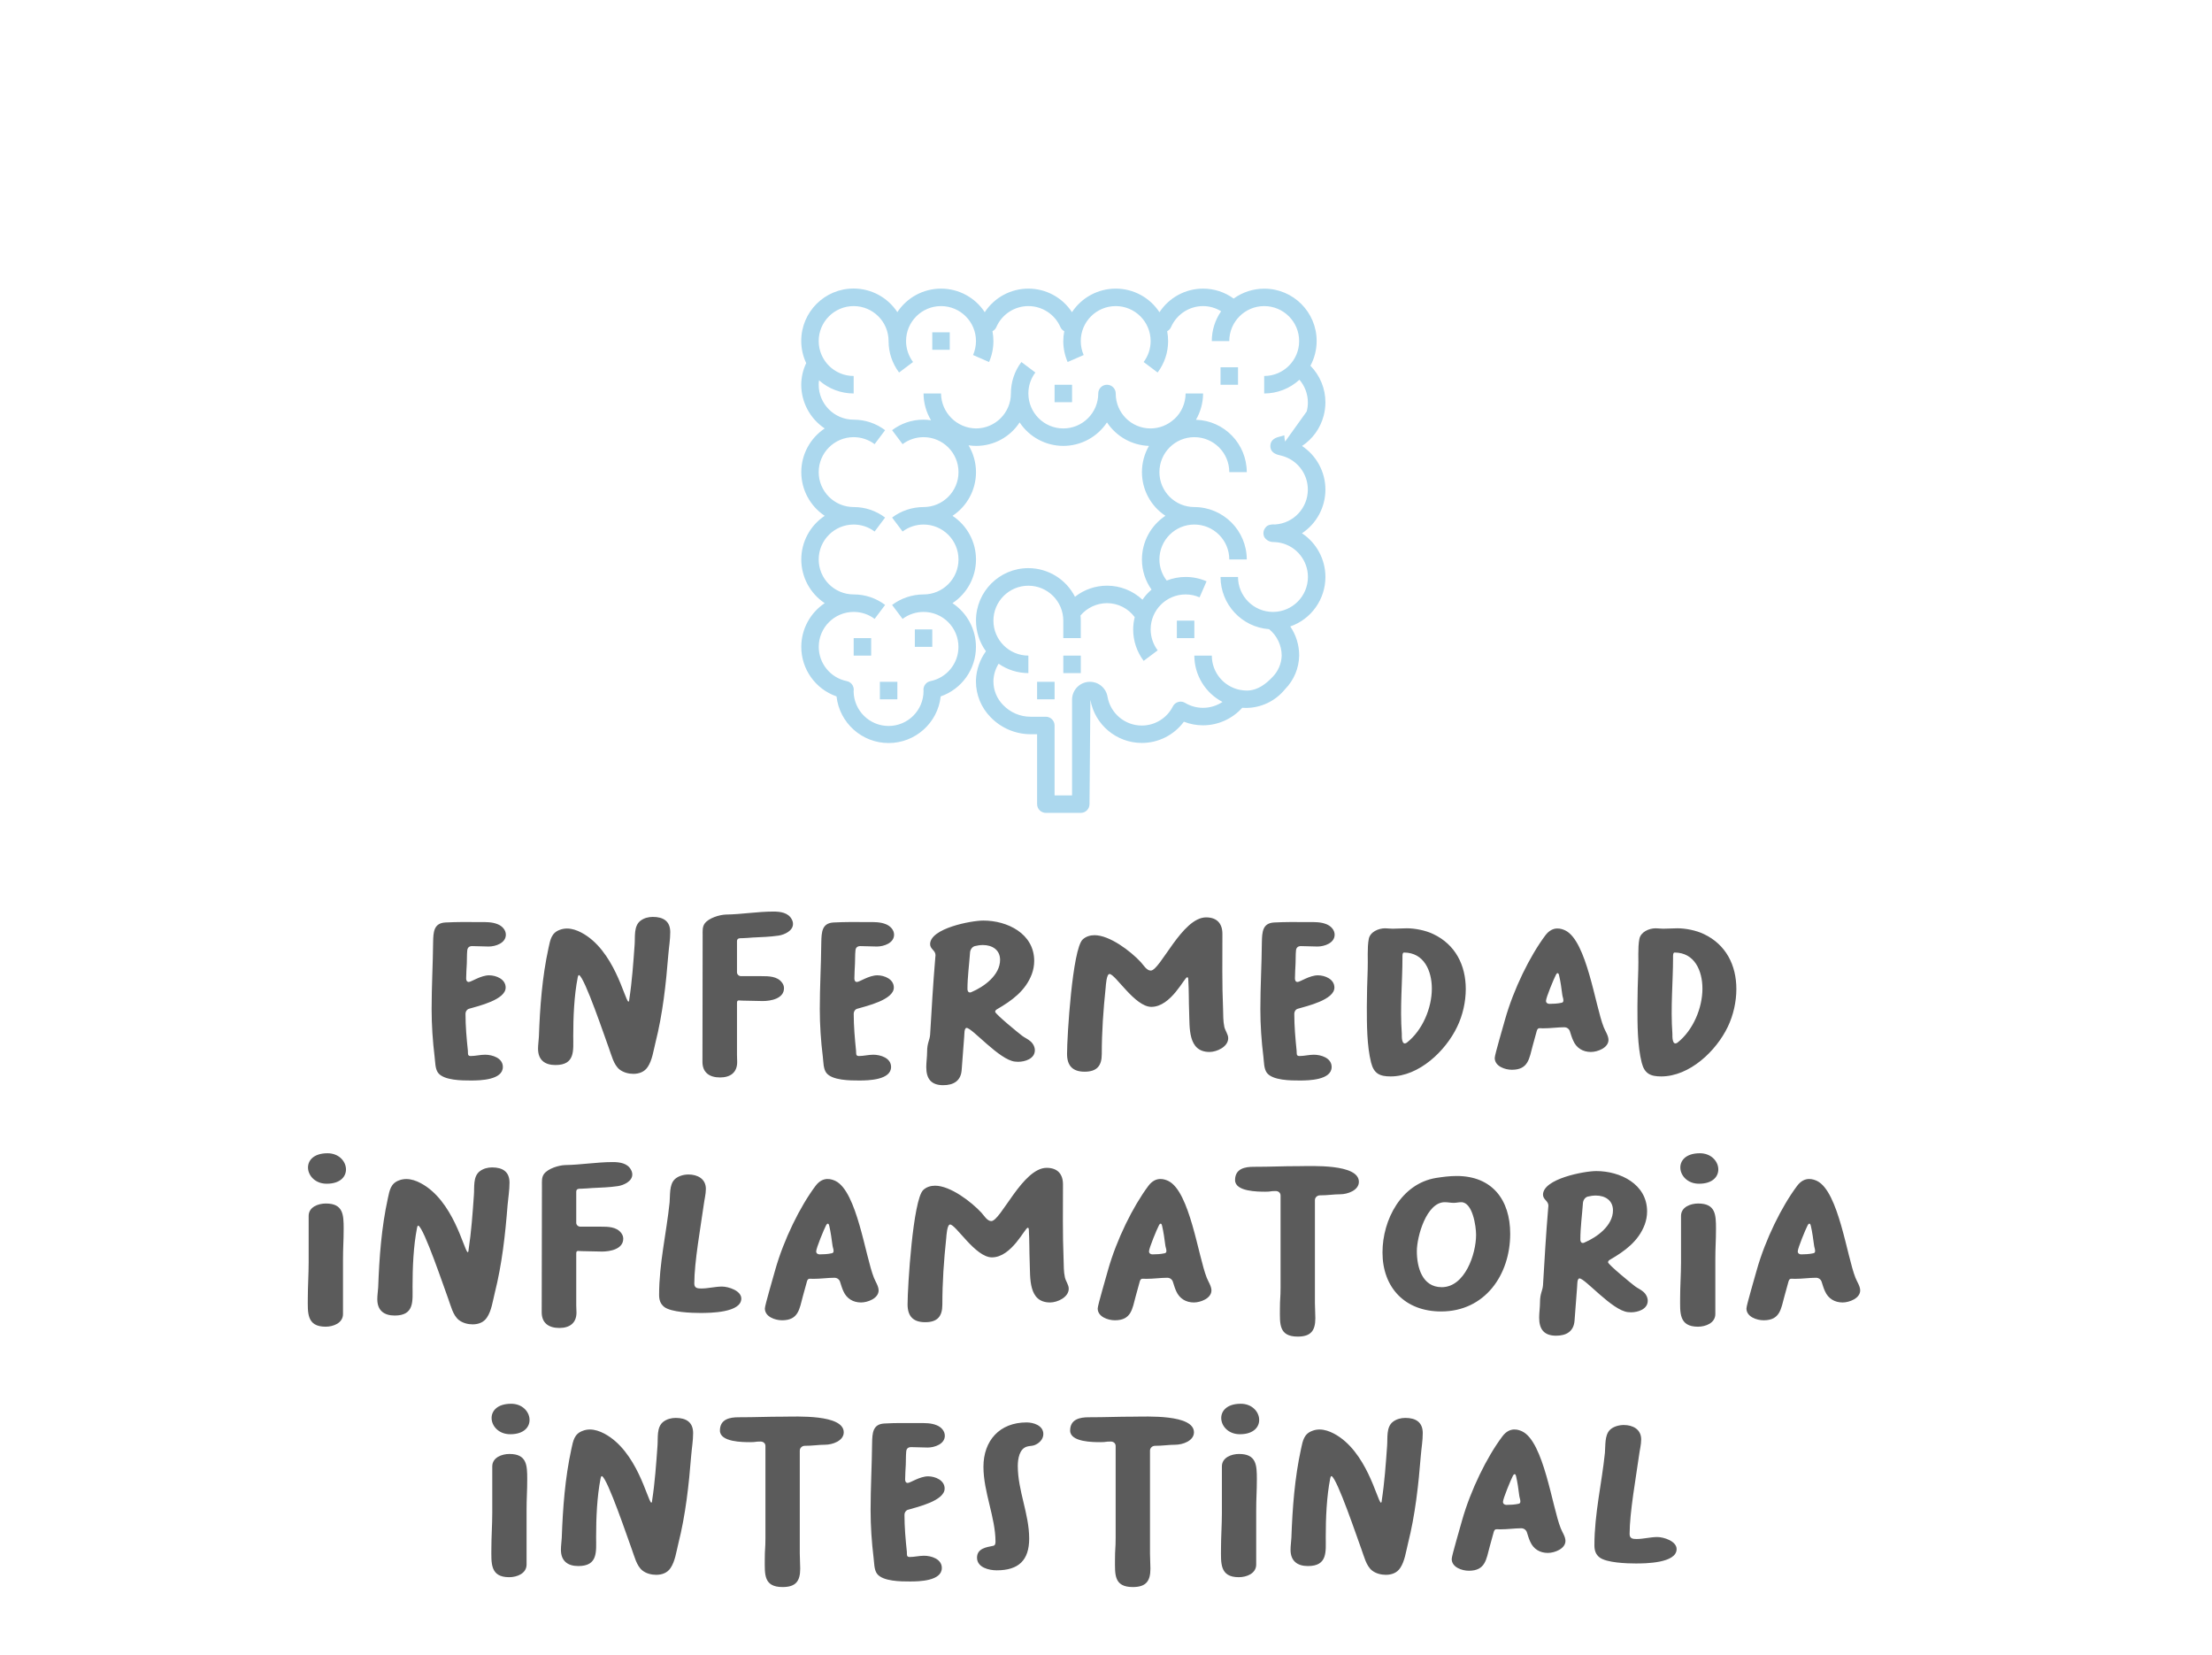 <?xml version="1.0" encoding="UTF-8"?>
<!DOCTYPE svg PUBLIC "-//W3C//DTD SVG 1.1//EN" "http://www.w3.org/Graphics/SVG/1.1/DTD/svg11.dtd">
<!-- Creator: CorelDRAW 2017 -->
<svg xmlns="http://www.w3.org/2000/svg" xml:space="preserve" width="472px" height="353px" version="1.1" style="shape-rendering:geometricPrecision; text-rendering:geometricPrecision; image-rendering:optimizeQuality; fill-rule:evenodd; clip-rule:evenodd"
viewBox="0 0 472 352.44"
 xmlns:xlink="http://www.w3.org/1999/xlink">
 <defs>
  <style type="text/css">
   <![CDATA[
    .fil1 {fill:#ACD8EE}
    .fil0 {fill:#5B5B5B;fill-rule:nonzero}
   ]]>
  </style>
 </defs>
 <g id="Capa_x0020_1">
  <path class="fil0" d="M107.94 199.12c0,-1.05 -0.82,-1.87 -1.74,-2.24 -1.23,-0.5 -2.52,-0.46 -3.8,-0.46 -3.8,0 -4.53,-0.04 -7.37,0.09 -2.47,0.14 -2.57,2.02 -2.61,4.22 -0.05,4.76 -0.32,9.48 -0.32,14.24 0,3.43 0.23,6.82 0.64,10.21 0.14,1.05 0.09,2.52 0.73,3.39 1.24,1.65 5.13,1.65 7.05,1.65 1.93,0 6.78,-0.1 6.78,-2.89 0,-1.92 -2.24,-2.61 -3.8,-2.61 -1.01,0 -2.06,0.28 -3.07,0.28 -0.73,0 -0.55,-0.6 -0.59,-1.1 -0.28,-2.66 -0.51,-5.27 -0.51,-7.92 0,-0.46 0.28,-0.92 0.74,-1.06 2.01,-0.59 7.83,-1.92 7.83,-4.53 0,-1.79 -2.02,-2.61 -3.53,-2.61 -1.79,0 -3.8,1.42 -4.35,1.42 -0.41,0 -0.55,-0.37 -0.55,-0.74 0,-1.05 0.09,-2.15 0.14,-3.2 0.04,-0.92 0,-1.83 0.09,-2.75 0.05,-0.64 0.41,-0.96 1.05,-0.96 1.19,0 2.34,0.09 3.53,0.09 1.46,0 3.66,-0.73 3.66,-2.52zm27.2 29.68c1.24,0 2.38,-0.42 3.07,-1.47 0.96,-1.42 1.24,-3.53 1.65,-5.17 1.56,-6.18 2.24,-12.46 2.75,-18.82 0.13,-1.61 0.41,-3.16 0.41,-4.77 0,-2.33 -1.47,-3.25 -3.71,-3.25 -0.92,0 -1.88,0.23 -2.66,0.83 -1.46,1.14 -1.1,3.43 -1.23,5.08 -0.28,3.89 -0.55,7.83 -1.15,11.72 0,0.09 0,0.42 -0.18,0.46 -0.83,-0.5 -3.02,-11.04 -10.03,-14.74 -0.96,-0.51 -2.01,-0.87 -3.07,-0.87 -0.5,0 -1.05,0.09 -1.51,0.27 -1.83,0.64 -2.06,2.15 -2.43,3.85 -1.37,6.27 -1.83,12.59 -2.06,18.95 -0.04,0.87 -0.18,1.7 -0.18,2.57 0,2.38 1.42,3.48 3.71,3.48 4.26,0 3.8,-3.12 3.8,-6.18 0,-4.08 0.18,-8.57 0.96,-12.55 0.05,-0.14 0.09,-0.46 0.28,-0.46 1.23,0.55 5.54,13.37 6.36,15.57 0.55,1.47 1.01,3.57 2.29,4.58 0.83,0.64 1.93,0.92 2.93,0.92zm14.75 -2.57c0,2.34 1.55,3.34 3.75,3.34 2.15,0 3.66,-1 3.66,-3.29 0,-0.51 -0.04,-1.01 -0.04,-1.51l0 -10.99c0,-0.32 0,-0.64 0.41,-0.64 0.23,0 0.46,0.04 0.73,0.04 1.47,0 2.89,0.09 4.35,0.09 1.7,0 4.54,-0.5 4.54,-2.74 0,-0.42 -0.14,-0.83 -0.42,-1.19 -1,-1.38 -2.88,-1.38 -4.39,-1.38l-4.35 0c-0.46,0 -0.87,-0.36 -0.87,-0.82l0 -6.64c0,-0.69 0.64,-0.64 1.1,-0.64 0.73,0 1.51,-0.1 2.24,-0.14 1.88,-0.09 3.71,-0.14 5.54,-0.41 1.24,-0.19 3.07,-1.01 3.07,-2.48 0,-0.36 -0.09,-0.68 -0.27,-1 -0.74,-1.42 -2.43,-1.65 -3.9,-1.65 -3.38,0 -6.77,0.59 -10.16,0.64 -1.38,0.05 -3.62,0.73 -4.49,1.88 -0.55,0.73 -0.46,1.65 -0.46,2.52 0,9.02 -0.04,17.99 -0.04,27.01zm40.89 -27.11c0,-1.05 -0.83,-1.87 -1.74,-2.24 -1.24,-0.5 -2.52,-0.46 -3.8,-0.46 -3.8,0 -4.54,-0.04 -7.38,0.09 -2.47,0.14 -2.56,2.02 -2.61,4.22 -0.04,4.76 -0.32,9.48 -0.32,14.24 0,3.43 0.23,6.82 0.65,10.21 0.13,1.05 0.09,2.52 0.73,3.39 1.23,1.65 5.13,1.65 7.05,1.65 1.92,0 6.78,-0.1 6.78,-2.89 0,-1.92 -2.25,-2.61 -3.8,-2.61 -1.01,0 -2.06,0.28 -3.07,0.28 -0.73,0 -0.55,-0.6 -0.6,-1.1 -0.27,-2.66 -0.5,-5.27 -0.5,-7.92 0,-0.46 0.27,-0.92 0.73,-1.06 2.02,-0.59 7.83,-1.92 7.83,-4.53 0,-1.79 -2.01,-2.61 -3.52,-2.61 -1.79,0 -3.8,1.42 -4.35,1.42 -0.42,0 -0.55,-0.37 -0.55,-0.74 0,-1.05 0.09,-2.15 0.13,-3.2 0.05,-0.92 0,-1.83 0.1,-2.75 0.04,-0.64 0.41,-0.96 1.05,-0.96 1.19,0 2.33,0.09 3.52,0.09 1.47,0 3.67,-0.73 3.67,-2.52zm21.57 16.44c0,-0.27 0.18,-0.41 0.41,-0.55 3.16,-1.83 6.09,-3.94 7.42,-7.51 0.32,-0.87 0.5,-1.83 0.5,-2.79 0,-5.82 -5.72,-8.61 -10.85,-8.61 -2.57,0 -11.36,1.65 -11.36,5.04 0,1.05 1.15,1.33 1.15,2.33 0,0.23 -0.05,0.42 -0.05,0.6 -0.46,5.45 -0.78,10.94 -1.1,16.39 -0.09,1.19 -0.64,1.74 -0.64,3.62 0,1.1 -0.18,2.2 -0.18,3.3 0,2.47 1.05,3.84 3.61,3.84 2.2,0 3.76,-0.91 3.94,-3.2l0.55 -7.24c0.05,-0.36 -0.04,-1.78 0.51,-1.78 1.19,0 7,6.87 10.34,7.19 0.23,0 0.42,0.04 0.65,0.04 1.46,0 3.57,-0.64 3.57,-2.47 0,-0.73 -0.41,-1.47 -0.96,-1.92 -0.51,-0.46 -1.2,-0.74 -1.74,-1.15 -0.74,-0.55 -5.77,-4.67 -5.77,-5.13zm-5.91 -4.85c0,-2.57 0.37,-5.22 0.55,-7.79 0.04,-0.59 0.41,-1.19 1.01,-1.37 0.54,-0.14 1.19,-0.23 1.74,-0.23 1.96,0 3.66,1.01 3.66,3.16 0,3.25 -3.39,5.73 -6.09,6.87 -0.09,0.05 -0.23,0.09 -0.32,0.09 -0.41,0 -0.55,-0.37 -0.55,-0.73zm50.92 -15.29c-5.13,0 -9.8,11.35 -11.81,11.35 -0.88,0 -1.56,-1.19 -2.11,-1.79 -2.15,-2.33 -6.64,-5.76 -9.89,-5.76 -0.92,0 -1.83,0.27 -2.52,0.91 -2.2,2.06 -3.34,20.65 -3.34,24.41 0,2.52 1.19,3.8 3.75,3.8 2.61,0 3.66,-1.24 3.66,-3.76 0,-4.76 0.33,-9.43 0.83,-14.19 0.04,-0.51 0.18,-2.89 0.82,-2.89 1.24,0 5.41,7.01 8.93,7.01 4.21,0 7.05,-6.32 7.65,-6.32 0.23,0 0.23,0.37 0.23,0.5 0.14,2.29 0.09,4.63 0.18,6.92 0.14,3.25 -0.32,8.52 4.35,8.52 1.56,0 3.99,-1.1 3.99,-2.94 0,-0.82 -0.65,-1.6 -0.83,-2.42 -0.27,-1.24 -0.23,-2.57 -0.27,-3.85 -0.23,-5.31 -0.14,-10.67 -0.14,-15.98 0,-2.24 -1.19,-3.52 -3.48,-3.52zm27.43 3.7c0,-1.05 -0.83,-1.87 -1.74,-2.24 -1.24,-0.5 -2.52,-0.46 -3.8,-0.46 -3.8,0 -4.54,-0.04 -7.38,0.09 -2.47,0.14 -2.56,2.02 -2.61,4.22 -0.04,4.76 -0.32,9.48 -0.32,14.24 0,3.43 0.23,6.82 0.65,10.21 0.13,1.05 0.09,2.52 0.73,3.39 1.23,1.65 5.13,1.65 7.05,1.65 1.92,0 6.78,-0.1 6.78,-2.89 0,-1.92 -2.25,-2.61 -3.8,-2.61 -1.01,0 -2.06,0.28 -3.07,0.28 -0.74,0 -0.55,-0.6 -0.6,-1.1 -0.27,-2.66 -0.5,-5.27 -0.5,-7.92 0,-0.46 0.27,-0.92 0.73,-1.06 2.02,-0.59 7.83,-1.92 7.83,-4.53 0,-1.79 -2.01,-2.61 -3.52,-2.61 -1.79,0 -3.8,1.42 -4.35,1.42 -0.42,0 -0.55,-0.37 -0.55,-0.74 0,-1.05 0.09,-2.15 0.13,-3.2 0.05,-0.92 0,-1.83 0.09,-2.75 0.05,-0.64 0.42,-0.96 1.06,-0.96 1.19,0 2.33,0.09 3.52,0.09 1.47,0 3.67,-0.73 3.67,-2.52zm15.38 -1.37c-1,0 -2.01,0.09 -3.02,0.09 -0.55,0 -1.05,-0.09 -1.6,-0.09 -1.42,0 -3.21,0.78 -3.48,2.29 -0.37,1.92 -0.14,4.53 -0.23,6.55 -0.09,2.61 -0.18,5.26 -0.18,7.87 0,3.76 0,8.34 0.91,11.95 0.6,2.34 1.83,2.94 4.17,2.94 6.04,0 11.72,-5.41 14.19,-10.58 1.2,-2.47 1.84,-5.36 1.84,-8.06 0,-5.08 -2.2,-9.48 -6.92,-11.72 -1.6,-0.78 -3.89,-1.24 -5.68,-1.24zm-1.05 22.53c-0.41,-5.77 0.14,-11.04 0.14,-16.3 0,-0.23 -0.05,-1.06 0.32,-1.06 4.3,0 5.95,3.94 5.95,7.7 0,4.16 -2.01,8.93 -5.36,11.54 -1.14,0.73 -1.05,-1.42 -1.05,-1.88zm34.89 -22.07c-0.68,-0.32 -2.61,-1.15 -4.26,1.05 -3.29,4.4 -6.77,11.45 -8.6,17.95 -0.33,1.24 -2.2,7.51 -2.2,8.2 0,1.78 2.2,2.52 3.66,2.52 3.53,0 3.71,-2.43 4.44,-5.13l0.87 -3.16c0.23,-0.78 0.64,-0.55 1.28,-0.55 1.7,0 3.16,-0.23 4.58,-0.23 0.55,0 1.01,0.32 1.19,0.82 0.23,0.69 0.42,1.38 0.74,2.06 0.68,1.56 2.06,2.39 3.75,2.39 1.42,0 3.76,-0.87 3.76,-2.57 0,-0.91 -0.69,-1.88 -1.01,-2.7 -1.83,-4.58 -3.62,-18.41 -8.2,-20.65zm-3.39 15.66c-0.41,0 -0.73,-0.23 -0.73,-0.64 0,-0.69 1.7,-4.77 2.11,-5.54 0.09,-0.14 0.18,-0.37 0.36,-0.37 0.23,0 0.28,0.32 0.32,0.46 0.33,1.37 0.51,2.79 0.69,4.17 0.05,0.41 0.23,0.77 0.23,1.19 0,0.32 -0.14,0.45 -0.41,0.5 -0.78,0.18 -1.79,0.23 -2.57,0.23zm27.3 -16.12c-1.01,0 -2.02,0.09 -3.03,0.09 -0.55,0 -1.05,-0.09 -1.6,-0.09 -1.42,0 -3.2,0.78 -3.48,2.29 -0.37,1.92 -0.14,4.53 -0.23,6.55 -0.09,2.61 -0.18,5.26 -0.18,7.87 0,3.76 0,8.34 0.91,11.95 0.6,2.34 1.84,2.94 4.17,2.94 6.05,0 11.72,-5.41 14.2,-10.58 1.19,-2.47 1.83,-5.36 1.83,-8.06 0,-5.08 -2.2,-9.48 -6.92,-11.72 -1.6,-0.78 -3.89,-1.24 -5.67,-1.24zm-1.06 22.53c-0.41,-5.77 0.14,-11.04 0.14,-16.3 0,-0.23 -0.05,-1.06 0.32,-1.06 4.31,0 5.95,3.94 5.95,7.7 0,4.16 -2.01,8.93 -5.35,11.54 -1.15,0.73 -1.06,-1.42 -1.06,-1.88z"/>
  <path class="fil0" d="M65.68 276.6c0,3.07 -0.32,6.14 3.8,6.14 1.65,0 3.71,-0.78 3.71,-2.7l0 -11.59c0,-2.74 0.14,-3.89 0.14,-6.64 0,-2.97 -0.1,-5.35 -3.8,-5.35 -1.61,0 -3.67,0.73 -3.67,2.65l0 9.94c0,2.52 -0.18,5.04 -0.18,7.55zm4.21 -30.86c-6.09,0 -4.94,6.5 -0.18,6.5 6,0 4.9,-6.5 0.18,-6.5zm30.96 36.5c1.23,0 2.38,-0.42 3.06,-1.47 0.97,-1.42 1.24,-3.53 1.65,-5.17 1.56,-6.18 2.25,-12.46 2.75,-18.82 0.14,-1.61 0.41,-3.16 0.41,-4.77 0,-2.33 -1.46,-3.25 -3.71,-3.25 -0.91,0 -1.87,0.23 -2.65,0.83 -1.47,1.14 -1.1,3.43 -1.24,5.08 -0.27,3.89 -0.55,7.83 -1.14,11.72 0,0.09 0,0.42 -0.19,0.46 -0.82,-0.5 -3.02,-11.04 -10.03,-14.74 -0.96,-0.51 -2.01,-0.87 -3.06,-0.87 -0.51,0 -1.06,0.09 -1.51,0.27 -1.84,0.64 -2.06,2.15 -2.43,3.85 -1.37,6.27 -1.83,12.59 -2.06,18.95 -0.05,0.87 -0.19,1.7 -0.19,2.57 0,2.38 1.42,3.48 3.71,3.48 4.26,0 3.81,-3.12 3.81,-6.18 0,-4.08 0.18,-8.57 0.96,-12.55 0.04,-0.14 0.09,-0.46 0.27,-0.46 1.24,0.55 5.54,13.37 6.37,15.57 0.55,1.47 1,3.57 2.29,4.58 0.82,0.64 1.92,0.92 2.93,0.92zm14.74 -2.57c0,2.34 1.56,3.34 3.76,3.34 2.15,0 3.66,-1 3.66,-3.29 0,-0.51 -0.05,-1.01 -0.05,-1.51l0 -10.99c0,-0.32 0,-0.64 0.41,-0.64 0.23,0 0.46,0.04 0.74,0.04 1.46,0 2.88,0.09 4.35,0.09 1.69,0 4.53,-0.5 4.53,-2.74 0,-0.42 -0.14,-0.83 -0.41,-1.19 -1.01,-1.38 -2.89,-1.38 -4.4,-1.38l-4.35 0c-0.46,0 -0.87,-0.37 -0.87,-0.82l0 -6.64c0,-0.69 0.64,-0.64 1.1,-0.64 0.73,0 1.51,-0.1 2.25,-0.14 1.87,-0.09 3.7,-0.14 5.54,-0.41 1.23,-0.19 3.07,-1.01 3.07,-2.48 0,-0.36 -0.1,-0.68 -0.28,-1 -0.73,-1.42 -2.43,-1.65 -3.89,-1.65 -3.39,0 -6.78,0.59 -10.17,0.64 -1.37,0.05 -3.61,0.73 -4.49,1.88 -0.54,0.73 -0.45,1.64 -0.45,2.52 0,9.02 -0.05,17.99 -0.05,27.01zm32.56 -6.13c0,-4.63 1.37,-12.14 2.01,-16.76 0.14,-1.15 0.46,-2.29 0.46,-3.44 0,-2.15 -1.78,-3.07 -3.71,-3.07 -1.01,0 -2.24,0.32 -2.97,1.06 -1.15,1.14 -0.92,3.39 -1.06,4.9 -0.68,6.55 -2.24,13.05 -2.24,19.69 0,1.05 0.23,1.92 1.1,2.61 1.51,1.14 5.81,1.28 7.74,1.28 2.01,0 8.7,-0.05 8.7,-3.07 0,-1.69 -2.75,-2.56 -4.12,-2.56 -1.47,0 -2.94,0.41 -4.4,0.41 -0.78,0 -1.51,-0.05 -1.51,-1.05zm30.13 -21.89c-0.69,-0.32 -2.61,-1.15 -4.26,1.05 -3.3,4.4 -6.78,11.45 -8.61,17.95 -0.32,1.24 -2.2,7.51 -2.2,8.2 0,1.78 2.2,2.52 3.67,2.52 3.52,0 3.71,-2.43 4.44,-5.13l0.87 -3.16c0.23,-0.78 0.64,-0.55 1.28,-0.55 1.7,0 3.16,-0.23 4.58,-0.23 0.55,0 1.01,0.32 1.19,0.82 0.23,0.69 0.41,1.38 0.73,2.06 0.69,1.56 2.06,2.39 3.76,2.39 1.42,0 3.75,-0.87 3.75,-2.57 0,-0.91 -0.68,-1.88 -1,-2.7 -1.84,-4.58 -3.62,-18.41 -8.2,-20.65zm-3.39 15.66c-0.41,0 -0.73,-0.23 -0.73,-0.64 0,-0.69 1.69,-4.77 2.1,-5.54 0.1,-0.14 0.19,-0.37 0.37,-0.37 0.23,0 0.27,0.32 0.32,0.46 0.32,1.37 0.5,2.79 0.69,4.17 0.04,0.41 0.23,0.77 0.23,1.19 0,0.32 -0.14,0.45 -0.42,0.5 -0.77,0.18 -1.78,0.23 -2.56,0.23zm48.45 -18.46c-5.13,0 -9.8,11.36 -11.82,11.36 -0.87,0 -1.55,-1.19 -2.1,-1.79 -2.16,-2.33 -6.64,-5.76 -9.89,-5.76 -0.92,0 -1.84,0.27 -2.52,0.91 -2.2,2.06 -3.35,20.65 -3.35,24.41 0,2.52 1.19,3.8 3.76,3.8 2.61,0 3.66,-1.24 3.66,-3.76 0,-4.76 0.32,-9.43 0.83,-14.19 0.04,-0.51 0.18,-2.89 0.82,-2.89 1.24,0 5.4,7.01 8.93,7.01 4.21,0 7.05,-6.32 7.65,-6.32 0.23,0 0.23,0.37 0.23,0.5 0.13,2.29 0.09,4.63 0.18,6.92 0.14,3.25 -0.32,8.52 4.35,8.52 1.56,0 3.98,-1.1 3.98,-2.94 0,-0.82 -0.64,-1.6 -0.82,-2.42 -0.28,-1.24 -0.23,-2.57 -0.28,-3.85 -0.22,-5.31 -0.13,-10.67 -0.13,-15.98 0,-2.24 -1.19,-3.53 -3.48,-3.53zm25.96 2.8c-0.69,-0.32 -2.61,-1.15 -4.26,1.05 -3.29,4.4 -6.78,11.45 -8.61,17.95 -0.32,1.24 -2.2,7.51 -2.2,8.2 0,1.78 2.2,2.52 3.67,2.52 3.52,0 3.71,-2.43 4.44,-5.13l0.87 -3.16c0.23,-0.78 0.64,-0.55 1.28,-0.55 1.7,0 3.16,-0.23 4.58,-0.23 0.55,0 1.01,0.32 1.19,0.82 0.23,0.69 0.41,1.38 0.73,2.06 0.69,1.56 2.07,2.39 3.76,2.39 1.42,0 3.75,-0.87 3.75,-2.57 0,-0.91 -0.68,-1.88 -1,-2.7 -1.83,-4.58 -3.62,-18.41 -8.2,-20.65zm-3.39 15.66c-0.41,0 -0.73,-0.23 -0.73,-0.64 0,-0.69 1.69,-4.77 2.11,-5.54 0.09,-0.14 0.18,-0.37 0.36,-0.37 0.23,0 0.28,0.32 0.32,0.46 0.32,1.37 0.51,2.79 0.69,4.17 0.05,0.41 0.23,0.77 0.23,1.19 0,0.32 -0.14,0.45 -0.41,0.5 -0.78,0.18 -1.79,0.23 -2.57,0.23zm44.05 -15.48c0,-3.89 -10.25,-3.34 -12.73,-3.34 -3.8,0 -5.9,0.14 -9.71,0.14 -1.83,0 -3.98,0.36 -3.98,2.84 0,2.47 4.9,2.47 6.5,2.47 1.29,0 0.87,-0.14 2.16,-0.14 0.59,0 1.05,0.37 1.05,0.96l0 19.6c0,2.34 -0.14,2.29 -0.14,4.63 0,3.11 -0.27,5.86 3.8,5.86 2.84,0 3.76,-1.29 3.76,-3.94 0,-1.1 -0.09,-2.15 -0.09,-3.21l0 -21.98c0,-0.55 0.5,-1 1.05,-1 1.69,0 2.93,-0.23 4.35,-0.23 1.56,0 3.98,-0.83 3.98,-2.66zm17.54 27.66c9.34,0 14.75,-7.79 14.75,-16.58 0,-7.23 -3.85,-12.32 -11.41,-12.32 -1.51,0 -2.97,0.19 -4.44,0.42 -7.37,1.23 -11.4,8.88 -11.4,15.89 0,7.55 4.85,12.59 12.5,12.59zm0.78 -23.31c0.64,0 1.28,0.14 1.92,0.14 0.55,0 1.06,-0.14 1.61,-0.14 2.42,0 3.16,5.13 3.16,6.96 0,4.12 -2.39,11.17 -7.33,11.17 -4.17,0 -5.31,-4.25 -5.31,-7.69 0,-3.11 2.06,-10.44 5.95,-10.44zm34.85 12.82c0,-0.27 0.18,-0.41 0.41,-0.55 3.16,-1.83 6.09,-3.94 7.42,-7.51 0.32,-0.87 0.5,-1.83 0.5,-2.79 0,-5.82 -5.72,-8.61 -10.85,-8.61 -2.57,0 -11.36,1.65 -11.36,5.04 0,1.05 1.15,1.33 1.15,2.33 0,0.23 -0.05,0.42 -0.05,0.6 -0.46,5.45 -0.78,10.94 -1.1,16.39 -0.09,1.19 -0.64,1.74 -0.64,3.62 0,1.1 -0.18,2.2 -0.18,3.3 0,2.47 1.05,3.84 3.61,3.84 2.2,0 3.76,-0.91 3.94,-3.2l0.55 -7.24c0.05,-0.36 -0.04,-1.78 0.51,-1.78 1.19,0 7,6.87 10.34,7.19 0.23,0 0.42,0.04 0.65,0.04 1.46,0 3.57,-0.64 3.57,-2.47 0,-0.73 -0.41,-1.47 -0.96,-1.92 -0.51,-0.46 -1.19,-0.74 -1.74,-1.15 -0.74,-0.55 -5.77,-4.67 -5.77,-5.13zm-5.91 -4.85c0,-2.57 0.37,-5.22 0.55,-7.79 0.05,-0.59 0.41,-1.19 1.01,-1.37 0.55,-0.14 1.19,-0.23 1.74,-0.23 1.97,0 3.66,1.01 3.66,3.16 0,3.25 -3.39,5.73 -6.09,6.87 -0.09,0.05 -0.23,0.09 -0.32,0.09 -0.41,0 -0.55,-0.37 -0.55,-0.73zm21.29 12.45c0,3.07 -0.32,6.14 3.8,6.14 1.65,0 3.71,-0.78 3.71,-2.7l0 -11.59c0,-2.74 0.14,-3.89 0.14,-6.64 0,-2.97 -0.09,-5.35 -3.8,-5.35 -1.6,0 -3.66,0.73 -3.66,2.65l0 9.94c0,2.52 -0.19,5.04 -0.19,7.55zm4.21 -30.86c-6.09,0 -4.94,6.5 -0.18,6.5 6,0 4.9,-6.5 0.18,-6.5zm25.01 5.91c-0.69,-0.32 -2.61,-1.15 -4.26,1.05 -3.3,4.4 -6.78,11.45 -8.61,17.95 -0.32,1.24 -2.2,7.51 -2.2,8.2 0,1.78 2.2,2.52 3.67,2.52 3.52,0 3.7,-2.43 4.44,-5.13l0.87 -3.16c0.23,-0.78 0.64,-0.55 1.28,-0.55 1.69,0 3.16,-0.23 4.58,-0.23 0.55,0 1.01,0.32 1.19,0.82 0.23,0.69 0.41,1.38 0.73,2.06 0.69,1.56 2.06,2.39 3.76,2.39 1.42,0 3.75,-0.87 3.75,-2.57 0,-0.91 -0.69,-1.88 -1.01,-2.7 -1.83,-4.58 -3.61,-18.41 -8.19,-20.65zm-3.39 15.66c-0.41,0 -0.73,-0.23 -0.73,-0.64 0,-0.69 1.69,-4.77 2.1,-5.54 0.09,-0.14 0.19,-0.37 0.37,-0.37 0.23,0 0.27,0.32 0.32,0.46 0.32,1.37 0.5,2.79 0.69,4.17 0.04,0.41 0.22,0.77 0.22,1.19 0,0.32 -0.13,0.45 -0.41,0.5 -0.78,0.18 -1.78,0.23 -2.56,0.23z"/>
  <path class="fil0" d="M104.85 330.04c0,3.07 -0.32,6.14 3.8,6.14 1.65,0 3.71,-0.78 3.71,-2.7l0 -11.59c0,-2.75 0.14,-3.89 0.14,-6.64 0,-2.98 -0.09,-5.36 -3.8,-5.36 -1.6,0 -3.66,0.74 -3.66,2.66l0 9.94c0,2.51 -0.19,5.03 -0.19,7.55zm4.22 -30.86c-6.09,0 -4.95,6.5 -0.19,6.5 6,0 4.9,-6.5 0.19,-6.5zm30.95 36.49c1.24,0 2.38,-0.41 3.07,-1.46 0.96,-1.42 1.24,-3.53 1.65,-5.18 1.56,-6.18 2.24,-12.45 2.75,-18.82 0.13,-1.6 0.41,-3.16 0.41,-4.76 0,-2.33 -1.47,-3.25 -3.71,-3.25 -0.92,0 -1.88,0.23 -2.66,0.83 -1.46,1.14 -1.1,3.43 -1.23,5.08 -0.28,3.89 -0.55,7.83 -1.15,11.72 0,0.09 0,0.41 -0.18,0.46 -0.83,-0.51 -3.02,-11.04 -10.03,-14.75 -0.96,-0.5 -2.01,-0.87 -3.07,-0.87 -0.5,0 -1.05,0.09 -1.51,0.28 -1.83,0.64 -2.06,2.15 -2.43,3.84 -1.37,6.28 -1.83,12.6 -2.06,18.96 -0.04,0.87 -0.18,1.7 -0.18,2.57 0,2.38 1.42,3.48 3.71,3.48 4.26,0 3.8,-3.12 3.8,-6.19 0,-4.07 0.18,-8.56 0.96,-12.54 0.05,-0.14 0.09,-0.46 0.28,-0.46 1.23,0.55 5.54,13.37 6.36,15.57 0.55,1.46 1.01,3.57 2.29,4.58 0.82,0.64 1.92,0.91 2.93,0.91zm40.02 -30.4c0,-3.89 -10.25,-3.34 -12.73,-3.34 -3.8,0 -5.9,0.13 -9.71,0.13 -1.83,0 -3.98,0.37 -3.98,2.84 0,2.47 4.9,2.47 6.5,2.47 1.29,0 0.87,-0.13 2.16,-0.13 0.59,0 1.05,0.36 1.05,0.96l0 19.6c0,2.33 -0.14,2.29 -0.14,4.62 0,3.12 -0.27,5.86 3.8,5.86 2.84,0 3.76,-1.28 3.76,-3.93 0,-1.1 -0.09,-2.16 -0.09,-3.21l0 -21.98c0,-0.55 0.5,-1.01 1.05,-1.01 1.69,0 2.93,-0.23 4.35,-0.23 1.56,0 3.98,-0.82 3.98,-2.65zm21.57 0.73c0,-1.05 -0.82,-1.88 -1.74,-2.24 -1.24,-0.51 -2.52,-0.46 -3.8,-0.46 -3.8,0 -4.53,-0.05 -7.37,0.09 -2.47,0.14 -2.57,2.02 -2.61,4.21 -0.05,4.77 -0.32,9.48 -0.32,14.25 0,3.43 0.23,6.82 0.64,10.21 0.14,1.05 0.09,2.51 0.73,3.38 1.24,1.65 5.13,1.65 7.05,1.65 1.93,0 6.78,-0.09 6.78,-2.88 0,-1.92 -2.24,-2.61 -3.8,-2.61 -1.01,0 -2.06,0.27 -3.07,0.27 -0.73,0 -0.55,-0.59 -0.59,-1.1 -0.28,-2.65 -0.51,-5.26 -0.51,-7.92 0,-0.46 0.28,-0.91 0.73,-1.05 2.02,-0.6 7.84,-1.92 7.84,-4.53 0,-1.79 -2.02,-2.61 -3.53,-2.61 -1.79,0 -3.8,1.41 -4.35,1.41 -0.41,0 -0.55,-0.36 -0.55,-0.73 0,-1.05 0.09,-2.15 0.14,-3.2 0.04,-0.92 0,-1.83 0.09,-2.75 0.04,-0.64 0.41,-0.96 1.05,-0.96 1.19,0 2.34,0.09 3.53,0.09 1.46,0 3.66,-0.73 3.66,-2.52zm8.24 6.64c0,5.36 2.57,10.81 2.57,15.94 0,0.41 -0.05,0.82 -0.51,0.91 -1.42,0.28 -3.43,0.55 -3.43,2.52 0,2.11 2.56,2.7 4.21,2.7 4.67,0 6.92,-2.15 6.92,-6.78 0,-5.26 -2.43,-10.21 -2.43,-15.47 0,-1.47 0.32,-3.76 2.06,-4.17 0.5,-0.14 0.96,-0.09 1.47,-0.27 1,-0.37 1.92,-1.24 1.92,-2.38 0,-1.84 -2.11,-2.48 -3.57,-2.48 -5.77,0 -9.21,3.89 -9.21,9.48zm44.92 -7.37c0,-3.89 -10.25,-3.34 -12.73,-3.34 -3.8,0 -5.9,0.13 -9.7,0.13 -1.84,0 -3.99,0.37 -3.99,2.84 0,2.47 4.9,2.47 6.51,2.47 1.28,0 0.87,-0.13 2.15,-0.13 0.59,0 1.05,0.36 1.05,0.96l0 19.6c0,2.33 -0.14,2.29 -0.14,4.62 0,3.12 -0.27,5.86 3.8,5.86 2.84,0 3.76,-1.28 3.76,-3.93 0,-1.1 -0.09,-2.16 -0.09,-3.21l0 -21.98c0,-0.55 0.5,-1.01 1.05,-1.01 1.69,0 2.93,-0.23 4.35,-0.23 1.56,0 3.98,-0.82 3.98,-2.65zm5.77 24.77c0,3.07 -0.32,6.14 3.8,6.14 1.65,0 3.71,-0.78 3.71,-2.7l0 -11.59c0,-2.75 0.14,-3.89 0.14,-6.64 0,-2.98 -0.09,-5.36 -3.8,-5.36 -1.6,0 -3.66,0.74 -3.66,2.66l0 9.94c0,2.51 -0.19,5.03 -0.19,7.55zm4.22 -30.86c-6.09,0 -4.95,6.5 -0.19,6.5 6,0 4.9,-6.5 0.19,-6.5zm30.95 36.49c1.24,0 2.38,-0.41 3.07,-1.46 0.96,-1.42 1.24,-3.53 1.65,-5.18 1.56,-6.18 2.24,-12.45 2.75,-18.82 0.13,-1.6 0.41,-3.16 0.41,-4.76 0,-2.33 -1.47,-3.25 -3.71,-3.25 -0.92,0 -1.88,0.23 -2.66,0.83 -1.46,1.14 -1.1,3.43 -1.23,5.08 -0.28,3.89 -0.55,7.83 -1.15,11.72 0,0.09 0,0.41 -0.18,0.46 -0.83,-0.51 -3.02,-11.04 -10.03,-14.75 -0.96,-0.5 -2.01,-0.87 -3.07,-0.87 -0.5,0 -1.05,0.09 -1.51,0.28 -1.83,0.64 -2.06,2.15 -2.43,3.84 -1.37,6.28 -1.83,12.6 -2.06,18.96 -0.04,0.87 -0.18,1.7 -0.18,2.57 0,2.38 1.42,3.48 3.71,3.48 4.26,0 3.8,-3.12 3.8,-6.19 0,-4.07 0.18,-8.56 0.96,-12.54 0.05,-0.14 0.09,-0.46 0.28,-0.46 1.23,0.55 5.54,13.37 6.36,15.57 0.55,1.46 1.01,3.57 2.29,4.58 0.83,0.64 1.93,0.91 2.93,0.91zm29.13 -30.58c-0.69,-0.33 -2.62,-1.15 -4.26,1.05 -3.3,4.39 -6.78,11.45 -8.61,17.95 -0.32,1.23 -2.2,7.51 -2.2,8.2 0,1.78 2.2,2.51 3.66,2.51 3.53,0 3.71,-2.42 4.44,-5.12l0.87 -3.16c0.23,-0.78 0.65,-0.55 1.29,-0.55 1.69,0 3.16,-0.23 4.58,-0.23 0.54,0 1,0.32 1.19,0.82 0.22,0.69 0.41,1.37 0.73,2.06 0.69,1.56 2.06,2.38 3.75,2.38 1.42,0 3.76,-0.87 3.76,-2.56 0,-0.92 -0.69,-1.88 -1.01,-2.7 -1.83,-4.58 -3.62,-18.41 -8.19,-20.65zm-3.39 15.66c-0.42,0 -0.74,-0.23 -0.74,-0.65 0,-0.68 1.7,-4.76 2.11,-5.54 0.09,-0.13 0.18,-0.36 0.37,-0.36 0.23,0 0.27,0.32 0.32,0.46 0.32,1.37 0.5,2.79 0.68,4.16 0.05,0.41 0.23,0.78 0.23,1.19 0,0.32 -0.13,0.46 -0.41,0.51 -0.78,0.18 -1.79,0.23 -2.56,0.23zm26.28 6.22c0,-4.62 1.37,-12.13 2.01,-16.76 0.14,-1.14 0.46,-2.29 0.46,-3.43 0,-2.15 -1.78,-3.07 -3.71,-3.07 -1,0 -2.24,0.32 -2.97,1.05 -1.15,1.15 -0.92,3.39 -1.06,4.9 -0.68,6.55 -2.24,13.05 -2.24,19.69 0,1.06 0.23,1.93 1.1,2.61 1.51,1.15 5.81,1.29 7.74,1.29 2.01,0 8.7,-0.05 8.7,-3.07 0,-1.7 -2.75,-2.57 -4.12,-2.57 -1.47,0 -2.93,0.42 -4.4,0.42 -0.78,0 -1.51,-0.05 -1.51,-1.06z"/>
  <path class="fil1" d="M282.44 88.42c0.25,-0.94 0.38,-1.91 0.38,-2.88 0,-2.92 -1.15,-5.72 -3.2,-7.8 0.87,-1.62 1.33,-3.43 1.33,-5.28 0,-6.16 -5,-11.16 -11.17,-11.16 -2.35,0 -4.64,0.74 -6.54,2.11 -1.9,-1.38 -4.18,-2.12 -6.53,-2.12 -3.75,0 -7.25,1.9 -9.3,5.04 -2.06,-3.15 -5.57,-5.04 -9.33,-5.04 -3.77,0 -7.27,1.89 -9.34,5.03 -2.05,-3.14 -5.55,-5.03 -9.3,-5.03 -3.76,0 -7.26,1.89 -9.31,5.03 -2.06,-3.14 -5.57,-5.03 -9.33,-5.03 -3.75,0 -7.26,1.88 -9.32,5.02 -2.07,-3.15 -5.58,-5.04 -9.34,-5.04 -6.17,0 -11.17,5 -11.17,11.17 0,1.64 0.36,3.26 1.06,4.74 -0.69,1.44 -1.05,3.02 -1.06,4.62 0.01,3.74 1.89,7.25 5.01,9.32 -3.12,2.07 -5,5.57 -5,9.32 0,3.74 1.88,7.24 5,9.32 -3.12,2.07 -5,5.57 -5,9.31 0,3.75 1.88,7.25 5,9.32 -3.12,2.08 -5,5.58 -5,9.33 0,4.76 3.02,9 7.52,10.56 0.63,5.66 5.42,9.95 11.11,9.95 5.7,0 10.49,-4.29 11.12,-9.95 4.5,-1.56 7.52,-5.8 7.52,-10.56 0,-3.75 -1.88,-7.25 -5.01,-9.33 3.13,-2.06 5.02,-5.56 5.02,-9.32 0,-3.75 -1.89,-7.25 -5.01,-9.31 3.13,-2.06 5.01,-5.56 5.01,-9.31 0,-2.02 -0.55,-4 -1.59,-5.73 0.55,0.08 1.11,0.12 1.66,0.12 3.73,0 7.21,-1.89 9.24,-5.01 2.07,3.13 5.58,5.01 9.32,5.01 3.75,0 7.25,-1.88 9.32,-5.01 2,3.02 5.34,4.89 8.96,5.01 -0.98,1.7 -1.5,3.63 -1.5,5.6 0,3.75 1.88,7.25 5.01,9.31 -3.13,2.08 -5.01,5.57 -5.01,9.32 0,0.01 0,0.03 0,0.04 0,2.29 0.72,4.53 2.05,6.39 -0.74,0.63 -1.39,1.35 -1.94,2.15 -2.05,-1.92 -4.75,-2.99 -7.56,-2.99 -2.48,0 -4.89,0.83 -6.84,2.37 -1.9,-3.75 -5.75,-6.11 -9.95,-6.11 -6.17,0 -11.17,5 -11.17,11.17 0,2.36 0.74,4.66 2.12,6.56 -1.3,1.79 -2.04,3.93 -2.13,6.15 0,0.1 0,0.2 0,0.3 0,2.85 1.13,5.6 3.14,7.63 2.23,2.3 5.29,3.61 8.5,3.62l1.41 0 0 14.91c0,1.03 0.84,1.87 1.87,1.87l7.45 0c1.03,0 1.86,-0.84 1.86,-1.87l0.19 -22.24c0.95,5.32 5.58,9.19 10.98,9.19 3.54,0 6.86,-1.68 8.97,-4.53 1.29,0.51 2.68,0.77 4.07,0.77 3.19,0 6.24,-1.36 8.38,-3.74 0.25,0.02 0.51,0.03 0.76,0.03 3.25,0 6.32,-1.46 8.37,-3.99 1.89,-1.91 2.97,-4.48 3.02,-7.17 0,-0.01 0,-0.03 0,-0.04 0,-2.2 -0.66,-4.36 -1.9,-6.18 4.49,-1.56 7.5,-5.8 7.5,-10.56 0,-3.74 -1.88,-7.25 -5.01,-9.32 3.13,-2.06 5.01,-5.57 5.01,-9.32 0,-3.74 -1.88,-7.23 -4.99,-9.3 2.27,-1.5 3.92,-3.8 4.61,-6.44zm-8.22 5.51c-0.1,-0.44 -0.16,-0.89 -0.17,-1.34 -0.47,0.15 -0.85,0.24 -1.12,0.31 -1.24,0.31 -1.86,0.97 -1.86,1.98 0.02,1.52 1.42,1.83 2.21,2.01 3.39,0.78 5.79,3.79 5.79,7.27 0,3.92 -3.03,7.17 -6.94,7.44 -1.52,-0.08 -1.89,0.4 -2.14,0.72 -0.26,0.33 -0.4,0.74 -0.4,1.16 0,0.28 0.06,0.56 0.19,0.81 0.41,0.66 1.13,1.06 1.91,1.06 0.05,0 0.09,0 0.13,0 0.5,0.02 0.99,0.08 1.47,0.18 3.39,0.77 5.8,3.79 5.8,7.27 0,4.09 -3.3,7.42 -7.39,7.46l-0.12 0c-4.1,-0.03 -7.41,-3.36 -7.41,-7.46 0,0 0,0 0,0l-3.73 0c0.01,5.86 4.53,10.72 10.37,11.14 1.69,1.39 2.67,3.46 2.68,5.64 -0.05,1.73 -0.77,3.38 -2,4.61 -2.84,2.99 -5.07,3.05 -6.86,2.7 -0.02,0 -0.04,0 -0.05,0 -3.49,-0.7 -6,-3.76 -6,-7.31 0,0 0,0 0,0l-3.73 0c0.01,4.15 2.33,7.96 6.01,9.88 -1.23,0.82 -2.68,1.26 -4.15,1.26 -1.35,0 -2.67,-0.36 -3.82,-1.05 -0.29,-0.17 -0.62,-0.27 -0.96,-0.27 -0.7,0 -1.34,0.39 -1.66,1.02 -1.26,2.5 -3.83,4.08 -6.63,4.08 -3.6,0 -6.68,-2.59 -7.31,-6.13 -0.3,-1.85 -1.89,-3.2 -3.76,-3.2 -2.11,0 -3.81,1.71 -3.81,3.81 0,0.01 0,0.01 0,0.01l0 20.41 -3.73 0 0 -14.91c0,-1.03 -0.84,-1.87 -1.86,-1.87l-3.28 0c-2.2,0 -4.29,-0.9 -5.82,-2.48 -1.33,-1.34 -2.09,-3.15 -2.09,-5.05 0,-0.05 0,-0.11 0,-0.17 0.05,-1.28 0.43,-2.52 1.11,-3.61 1.86,1.3 4.08,2 6.35,2 0,0 0,0 0,0l0 -3.73c-4.12,0 -7.46,-3.34 -7.46,-7.46 0,-4.11 3.34,-7.45 7.46,-7.45 4.11,0 7.45,3.34 7.45,7.45l0 3.73 3.73 0 0 -3.73c0,-0.37 -0.02,-0.74 -0.06,-1.1 1.41,-1.66 3.48,-2.62 5.65,-2.63 2.34,0 4.53,1.11 5.92,2.99 -0.22,0.86 -0.33,1.75 -0.33,2.64 0,2.41 0.79,4.76 2.24,6.68l2.99 -2.24c-0.97,-1.29 -1.5,-2.86 -1.5,-4.48 0,-4.11 3.34,-7.45 7.46,-7.45 1.03,0 2.04,0.21 2.98,0.62l1.49 -3.42c-1.4,-0.61 -2.92,-0.93 -4.45,-0.93 -1.39,0 -2.76,0.26 -4.05,0.77 -1.01,-1.28 -1.56,-2.87 -1.56,-4.5 0,-4.11 3.33,-7.45 7.45,-7.45 4.12,0 7.46,3.34 7.46,7.45l3.73 0c-0.01,-6.17 -5.01,-11.17 -11.19,-11.18 -4.12,0 -7.45,-3.34 -7.45,-7.45 0,-4.12 3.33,-7.46 7.45,-7.46 4.12,0 7.46,3.34 7.46,7.46l3.73 0c-0.01,-6.04 -4.81,-10.99 -10.84,-11.17 0.99,-1.71 1.51,-3.64 1.52,-5.61l-3.73 0c-0.01,2.06 -0.86,4.02 -2.36,5.42 -0.04,0.03 -0.08,0.06 -0.12,0.09 -1.37,1.25 -3.16,1.95 -5.01,1.95 -4.1,0 -7.42,-3.33 -7.42,-7.42 0,-0.02 0,-0.03 0,-0.04 0,-1.03 -0.84,-1.86 -1.87,-1.86 -1.03,0 -1.86,0.83 -1.86,1.86 0,4.12 -3.34,7.46 -7.46,7.46 -4.11,0 -7.45,-3.34 -7.45,-7.46 0,-0.01 0,-0.02 0,-0.03 0,-1.6 0.52,-3.16 1.49,-4.44l-2.98 -2.24c-1.45,1.92 -2.24,4.27 -2.24,6.68 0,0.01 0,0.02 0,0.03 0,4.12 -3.34,7.46 -7.46,7.46 -4.09,-0.06 -7.4,-3.37 -7.45,-7.46l-3.73 0c0.01,2.01 0.56,3.99 1.6,5.72 -0.55,-0.09 -1.11,-0.13 -1.67,-0.13 -2.4,0 -4.73,0.79 -6.64,2.24l2.24 2.98c1.29,-0.97 2.86,-1.49 4.47,-1.49 4.12,0 7.46,3.34 7.46,7.46 0,4.11 -3.34,7.45 -7.46,7.45l0 0c-2.42,0 -4.78,0.79 -6.71,2.24l2.24 2.98c1.29,-0.97 2.86,-1.49 4.47,-1.49 4.12,0 7.46,3.34 7.46,7.45 0,4.12 -3.34,7.46 -7.46,7.46l-0.03 0c-2.41,0.01 -4.75,0.8 -6.68,2.24l2.24 2.98c1.28,-0.97 2.86,-1.49 4.47,-1.49 4.12,0 7.45,3.34 7.45,7.46 0,3.54 -2.5,6.6 -5.97,7.3 -0.87,0.18 -1.5,0.94 -1.5,1.83 0,0.02 0,0.04 0.01,0.05 0,0.12 0.01,0.2 0.01,0.14 0,0.02 0,0.05 0,0.08 0,4.13 -3.34,7.47 -7.46,7.47 -4.08,0 -7.41,-3.29 -7.46,-7.38 0.01,-0.07 0.03,-0.23 0.03,-0.31 0,-0.01 0,-0.03 0,-0.05 0,-0.89 -0.62,-1.65 -1.49,-1.83 -3.48,-0.7 -5.98,-3.76 -5.98,-7.31 0,-4.11 3.33,-7.45 7.45,-7.45 0,0 0.01,0 0.02,0 1.61,0 3.17,0.52 4.45,1.49l2.24 -2.98c-1.92,-1.46 -4.27,-2.24 -6.68,-2.24 -0.01,0 -0.02,0 -0.03,0 -4.12,0 -7.46,-3.34 -7.46,-7.46 0,-4.11 3.34,-7.45 7.46,-7.45 1.61,0 3.18,0.52 4.47,1.49l2.24 -2.98c-1.92,-1.45 -4.27,-2.24 -6.68,-2.24 -0.01,0 -0.02,0 -0.03,0 -4.12,0 -7.46,-3.34 -7.46,-7.45 0,-4.12 3.34,-7.46 7.46,-7.46 1.61,0 3.18,0.52 4.47,1.49l2.24 -2.98c-1.92,-1.45 -4.27,-2.24 -6.68,-2.24 -0.01,0 -0.02,0 -0.03,0 -4.12,0 -7.46,-3.34 -7.46,-7.45 0,-0.32 0.02,-0.64 0.07,-0.95 2.03,1.81 4.66,2.81 7.39,2.81l0 -3.73c-4.12,0 -7.46,-3.34 -7.46,-7.45 0,-4.12 3.34,-7.46 7.46,-7.46 4.11,0 7.45,3.34 7.45,7.46 0,0.01 0,0.02 0,0.03 0,2.41 0.79,4.75 2.24,6.68l2.98 -2.24c-0.96,-1.29 -1.49,-2.86 -1.49,-4.47 0,-4.12 3.34,-7.46 7.46,-7.46 4.12,0 7.46,3.34 7.46,7.46 0,1.02 -0.22,2.04 -0.62,2.98l3.41 1.49c0.61,-1.4 0.93,-2.92 0.93,-4.45 0,-0.71 -0.07,-1.43 -0.2,-2.12 0.37,-0.19 0.66,-0.51 0.83,-0.89 1.18,-2.71 3.87,-4.47 6.83,-4.47 2.96,0 5.65,1.76 6.83,4.47 0.17,0.38 0.46,0.7 0.83,0.89 -0.14,0.7 -0.21,1.41 -0.21,2.12 0,1.53 0.32,3.05 0.93,4.45l3.42 -1.49c-0.41,-0.94 -0.62,-1.96 -0.62,-2.98 0,-4.12 3.34,-7.46 7.46,-7.46 4.11,0 7.45,3.34 7.45,7.46 0,1.61 -0.52,3.18 -1.49,4.47l2.98 2.24c1.45,-1.93 2.24,-4.28 2.24,-6.69 0,-0.71 -0.07,-1.43 -0.2,-2.12 0.37,-0.2 0.66,-0.51 0.83,-0.89 1.19,-2.71 3.87,-4.47 6.83,-4.47 1.36,0 2.69,0.39 3.85,1.1 -1.29,1.86 -1.99,4.08 -1.99,6.35 0,0 0,0 0,0.01l3.73 0c0,-4.12 3.34,-7.46 7.45,-7.46 4.12,0 7.46,3.34 7.46,7.46 0,4.11 -3.34,7.45 -7.46,7.45l0 3.73c2.79,0 5.47,-1.05 7.52,-2.93 1.16,1.35 1.8,3.07 1.8,4.85 0,0.65 -0.08,1.29 -0.25,1.92l-4.61 6.43z"/>
  <polygon class="fil1" points="221.3,148.9 225.03,148.9 225.03,145.17 221.3,145.17 "/>
  <polygon class="fil1" points="226.89,143.31 230.62,143.31 230.62,139.58 226.89,139.58 "/>
  <polygon class="fil1" points="182.16,139.58 185.89,139.58 185.89,135.85 182.16,135.85 "/>
  <polygon class="fil1" points="187.75,148.9 191.48,148.9 191.48,145.17 187.75,145.17 "/>
  <polygon class="fil1" points="195.21,137.71 198.93,137.71 198.93,133.99 195.21,133.99 "/>
  <polygon class="fil1" points="260.44,81.8 264.17,81.8 264.17,78.07 260.44,78.07 "/>
  <polygon class="fil1" points="251.12,135.85 254.85,135.85 254.85,132.12 251.12,132.12 "/>
  <polygon class="fil1" points="198.93,74.34 202.66,74.34 202.66,70.61 198.93,70.61 "/>
  <polygon class="fil1" points="225.03,85.52 228.76,85.52 228.76,81.8 225.03,81.8 "/>
 </g>
</svg>
